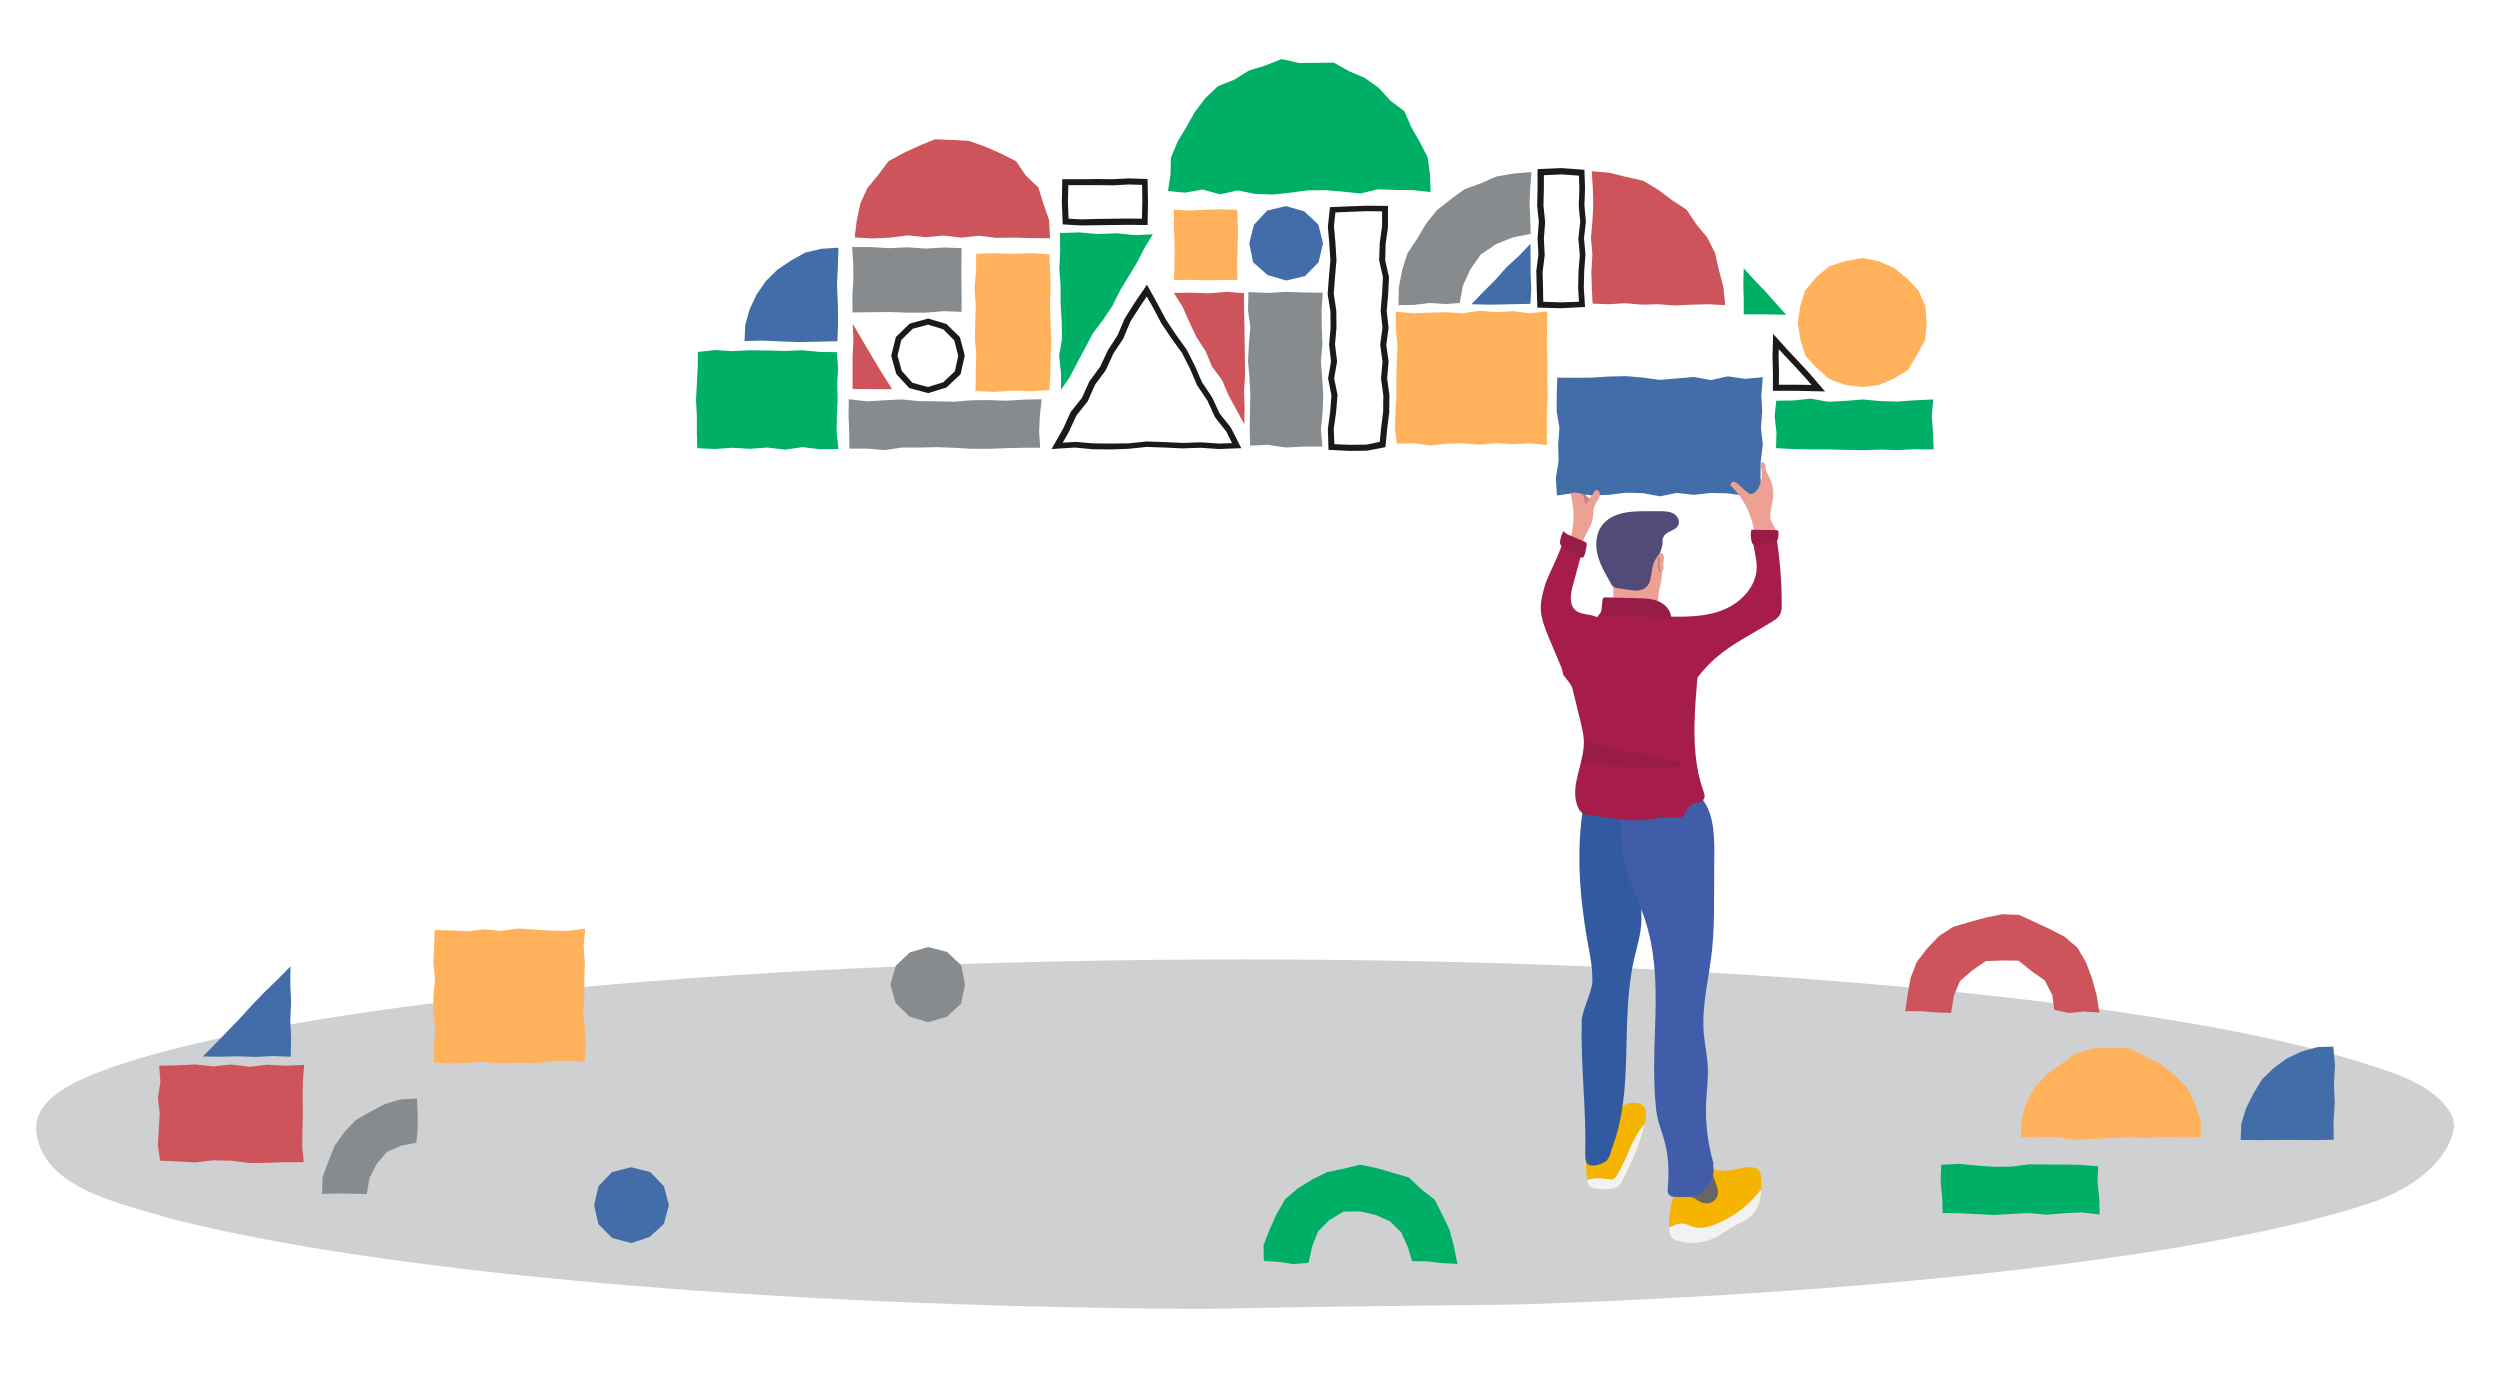 <svg width="424" height="233" viewBox="0 0 424 233" fill="none" xmlns="http://www.w3.org/2000/svg">
<g filter="url(#filter0_d)">
<path d="M392.487 165.954C377.591 163.923 375.488 163.673 361.91 161.785C360.627 155.94 356.422 150.345 350.791 148.135C339.922 141.471 325.489 146.033 318.789 156.653C284.328 155.726 304.142 155.334 295.732 129.105C287.535 99.883 317.471 121.728 307.635 83.24C307.742 78.643 308.633 80.781 312.909 80.425C334.683 77.966 335.681 90.902 335.788 57.225C330.015 58.08 340.564 36.769 315.796 33.491C311.27 34.061 305.497 35.629 302.574 39.407C288.711 21.695 277.272 16.421 253.609 18.844C246.125 26.185 247.159 11.182 240.601 8.759C232.797 -0.186 219.29 -2.218 208.813 2.38C200.973 5.551 195.378 12.251 192.349 20.127C187.93 20.198 182.62 20.269 178.201 20.234C168.971 11.039 151.116 11.039 143.347 22.265C141.138 24.546 139 28.608 138.608 31.78C131.587 32.992 123.106 39.193 120.433 46.962C121.324 48.779 110.454 57.724 111.096 67.667C110.882 69.413 111.417 77.859 111.381 79.783C119.221 80.069 128.594 80.567 136.256 79.962C144.417 81.815 247.586 78.964 256.852 79.391C255.711 104.908 251.221 96.533 261.627 122.976C259.133 132.384 261.057 142.719 261.627 153.41C227.736 150.06 189.997 156.938 157.317 150.131C155.607 150.701 149.727 151.984 148.871 153.873C134.046 154.515 119.756 155.441 106.285 156.546C109.706 139.048 102.543 150.274 87.575 147.245C81.588 147.993 72.857 147.458 66.728 147.316C65.623 163.067 70.612 160.11 56.428 162.248L56.714 143.004C51.439 148.991 39.038 160.609 33.906 166.453C-145.634 238.012 494.694 252.731 415.116 176.61C408.88 170.801 400.933 167.094 392.487 165.954Z" fill="white"/>
<path opacity="0.4" d="M416.221 188.085C415.259 194.357 408.524 198.811 402.323 200.914C401.254 201.27 400.149 201.627 399.008 201.983C372.566 210.002 321.711 216.024 260.166 218.162C258.634 218.198 257.315 218.234 255.961 218.269C239.069 218.448 221.963 218.626 205 218.982H202.042C130.126 218.554 67.69 212.888 32.765 204.62C31.518 204.335 30.306 204.014 29.13 203.729C20.292 201.057 7.641 198.633 6.216 189.368C5.182 183.06 13.735 179.888 19.473 177.821C20.435 177.5 21.433 177.18 22.466 176.859C55.502 166.738 127.489 159.717 210.951 159.717C291.812 159.717 361.875 166.31 396.193 175.932C397.298 176.253 398.367 176.538 399.4 176.859C405.281 178.783 412.408 180.458 415.722 185.911C416.043 186.624 416.186 187.336 416.221 188.085Z" fill="#888B8D"/>
<path d="M266.759 79.57C267.793 79.57 268.577 78.964 269.004 80.995C269.04 81.209 269.717 81.601 269.824 81.815C269.966 82.064 269.681 82.528 269.61 82.848C269.432 83.597 269.111 83.597 268.683 84.202C268.648 84.274 268.577 84.309 268.505 84.345C268.398 84.381 268.291 84.238 268.22 84.131C267.828 83.454 267.721 82.706 267.864 81.957" fill="#C6847B"/>
<path d="M298.797 80.853L295.946 81.102L293.059 80.674L290.173 80.603L287.286 80.924L284.399 80.603L281.513 81.173L278.626 80.639L275.739 80.567L272.853 80.924L269.966 81.031L267.08 80.603L264.051 81.031L263.872 78.073L264.336 75.222L264.264 72.406L264.478 69.591L264.015 66.776V63.961L264.122 61.038L267.08 61.074L269.966 61.038L272.853 60.86L275.739 60.789L278.626 61.038L281.513 61.43L284.399 61.181L287.286 60.931L290.173 61.466L293.059 60.824L295.946 61.252L298.975 60.967L298.725 63.961L298.868 66.776L298.654 69.591L298.975 72.406L298.619 75.222L298.583 78.037L298.797 80.853Z" fill="#426DA9"/>
<path d="M294.948 79.249C295.34 79.677 295.839 80.033 296.266 80.425C296.373 80.532 296.516 80.639 296.659 80.71C297.264 80.995 297.906 80.389 298.227 79.783C298.797 78.643 298.975 77.324 298.654 76.077C298.619 75.863 298.547 75.614 298.69 75.471C298.904 75.257 299.296 75.507 299.403 75.792C299.509 76.077 299.403 76.433 299.474 76.719C299.545 76.968 299.652 77.182 299.795 77.396C300.614 78.75 300.899 80.354 300.65 81.922C300.472 83.098 299.973 84.345 300.436 85.45C300.721 86.091 301.291 86.697 301.149 87.374C301.042 87.873 300.543 88.229 300.008 88.301C299.474 88.372 298.975 88.265 298.476 88.123C298.298 88.087 298.12 88.016 297.941 87.909C297.621 87.659 297.549 87.231 297.478 86.875C297.193 85.272 296.623 83.703 295.803 82.278C295.162 81.173 294.378 80.175 293.451 79.284C293.451 79.356 293.701 78.001 294.948 79.249Z" fill="#EDA194"/>
<path d="M266.367 80.71C267.115 83.703 266.973 85.77 266.296 88.799C266.26 88.906 266.26 89.049 266.296 89.192C266.367 89.299 266.474 89.37 266.581 89.405L268.042 90.082C268.291 89.156 268.648 88.265 269.075 87.41C269.432 86.697 269.895 86.02 270.073 85.2C270.251 84.416 270.144 83.525 270.429 82.777C270.715 82.1 271.285 81.565 271.32 80.853C271.356 80.46 271 79.962 270.643 80.14C270.536 80.211 270.465 80.282 270.394 80.389L268.861 82.67C268.683 81.743 268.826 81.387 268.149 80.71L267.044 80.532L266.367 80.71Z" fill="#EDA194"/>
<path d="M273.993 185.376C274.67 184.877 275.383 184.343 276.238 184.129C277.094 183.915 278.198 184.022 278.733 184.592C279.196 185.056 279.196 185.733 279.125 186.338C278.733 190.045 277.022 193.573 275.312 196.994C275.133 197.422 274.884 197.814 274.528 198.134C273.637 198.847 272.211 198.776 270.964 198.633C270.465 198.598 269.93 198.526 269.61 198.241C269.289 197.956 269.182 197.493 269.146 197.065C268.861 193.395 268.647 189.403 271.213 186.338" fill="#F4B400"/>
<path d="M283.794 199.916C283.259 201.698 283.01 203.551 283.081 205.404C283.116 205.868 283.152 206.366 283.402 206.723C283.722 207.222 284.328 207.436 284.898 207.578C286.894 208.041 288.997 207.828 290.85 206.937C292.026 206.366 293.059 205.547 294.2 204.905C295.197 204.371 296.267 203.943 297.086 203.159C298.761 201.555 298.868 198.954 298.654 196.638C298.654 196.246 298.547 195.889 298.369 195.568C298.084 195.176 297.585 194.998 297.086 194.963C295.589 194.82 294.093 195.568 292.596 195.568C292.026 195.568 291.42 195.462 290.85 195.426C289.353 195.426 287.999 196.139 286.68 196.816C285.647 197.386 284.506 197.992 284.043 199.061L283.794 199.916Z" fill="#F4B400"/>
<path d="M298.726 198.74C298.654 200.415 298.262 202.019 297.086 203.159C296.267 203.943 295.197 204.371 294.2 204.905C293.059 205.547 292.026 206.367 290.85 206.937C288.997 207.828 286.894 208.041 284.898 207.578C284.328 207.436 283.722 207.222 283.402 206.723C283.152 206.331 283.081 205.868 283.081 205.404C283.081 205.333 283.081 205.262 283.081 205.19C284.007 204.692 284.97 204.335 285.967 204.62C286.359 204.727 286.68 204.941 287.072 205.048C288.319 205.476 289.709 205.119 290.921 204.656C293.665 203.551 296.088 201.805 298.013 199.56C298.191 199.239 298.44 198.99 298.726 198.74Z" fill="#F2F2F2"/>
<path d="M285.682 199.952C286.253 199.952 286.823 199.952 287.322 200.201C287.536 200.308 287.749 200.451 287.928 200.593C288.498 200.95 289.21 201.199 289.888 201.057C290.6 200.878 291.135 200.344 291.313 199.667C291.598 198.526 290.778 197.422 290.529 196.246C289.888 196.032 289.21 196.459 288.676 196.887C287.571 197.778 286.573 198.776 285.647 199.845" fill="#666666"/>
<path d="M278.911 187.657C278.305 190.864 276.808 193.965 275.312 196.994C275.134 197.422 274.884 197.814 274.528 198.134C273.637 198.847 272.211 198.776 270.964 198.633C270.465 198.598 269.93 198.526 269.61 198.241C269.289 197.956 269.218 197.528 269.146 197.101C270.323 196.78 271.57 196.744 272.781 196.994C273.031 197.065 273.28 197.065 273.53 197.03C273.779 196.923 273.993 196.709 274.136 196.459C275.989 193.644 276.666 190.08 278.911 187.657Z" fill="#F2F2F2"/>
<path d="M278.377 152.269C278.519 154.728 277.735 157.152 277.165 159.575C274.706 170.266 277.272 181.314 273.459 191.577C273.138 192.468 273.031 193.466 272.247 194.036C271.463 194.571 269.61 195.07 269.111 194.25C268.861 193.822 268.861 193.288 268.861 192.753C269.04 184.877 268.077 177.999 268.256 170.124C268.291 168.484 270.073 165.027 270.073 163.388C270.073 160.751 269.681 159.112 269.182 156.368C267.864 148.777 267.293 140.901 268.612 133.31L278.412 133.239L278.377 152.269Z" fill="#325AA0"/>
<path d="M275.134 133.988C274.599 137.765 274.92 141.614 276.06 145.249C276.844 147.743 278.02 150.131 278.875 152.626C282.546 163.459 279.588 174.008 280.907 185.376C281.334 189.083 283.544 190.864 282.831 198.918C282.831 199.275 283.009 199.631 283.294 199.809C283.508 199.952 283.793 199.988 284.043 199.988C285.468 200.059 286.965 200.13 288.248 199.524C289.531 198.918 290.956 196.246 290.564 194.891L290.6 194.286C289.638 190.971 289.21 187.479 289.353 184.022C289.46 181.955 289.745 179.888 289.638 177.821C289.531 175.968 289.139 174.151 288.961 172.297C288.569 167.486 289.887 162.747 290.386 157.936C290.671 155.12 290.707 152.305 290.707 149.49L290.743 141.828C290.778 138.193 290.6 134.13 287.927 131.671L275.134 133.988Z" fill="#415CA9"/>
<path d="M282.297 101.558C285.611 101.629 289.032 101.7 292.133 100.488C295.233 99.277 297.941 96.461 297.941 93.147C297.941 91.472 297.3 89.833 297.3 88.158C297.264 87.909 297.336 87.695 297.478 87.481C297.692 87.231 298.013 87.16 298.333 87.16C299.296 87.089 300.258 87.16 301.184 87.374C301.826 91.365 302.182 95.428 302.182 99.455C302.182 100.061 302.182 100.702 301.861 101.272C301.576 101.771 301.077 102.128 300.579 102.413C297.336 104.444 293.807 106.119 290.921 108.649C287.963 111.251 285.825 114.672 283.758 118.022C283.687 113.425 282.903 108.863 281.441 104.515" fill="#A61D4C"/>
<path d="M265.512 87.873L268.184 88.978C268.469 89.013 268.648 89.299 268.612 89.548C268.612 89.619 268.576 89.655 268.541 89.726L266.759 96.283C266.367 97.709 266.082 99.491 267.187 100.489C268.256 101.415 269.966 101.023 271.142 101.843C271.926 102.377 272.283 103.446 272.247 104.409C272.211 105.371 271.784 106.297 271.32 107.117C270.251 109.006 268.612 110.788 266.474 111.251C266.082 111.322 265.69 111.358 265.369 111.144C265.155 110.966 264.977 110.716 264.906 110.431L262.732 105.264C262.055 103.625 261.342 101.914 261.306 100.132C261.306 98.742 261.698 97.388 262.09 96.034C262.447 94.858 265.048 89.797 264.977 88.942L265.512 87.873Z" fill="#A61D4C"/>
<path d="M273.601 94.894L273.637 99.277C273.601 99.419 273.708 99.562 273.851 99.598C273.886 99.598 273.922 99.598 273.958 99.598C276.417 99.918 278.911 100.097 281.406 100.132C280.657 98.065 282.083 95.82 281.869 93.646C281.798 93.005 281.62 92.399 281.406 91.829C281.37 91.615 281.263 91.437 281.156 91.294C280.8 90.831 280.123 90.867 279.517 90.938C277.557 91.294 275.704 92.043 274.029 93.147L273.601 94.894Z" fill="#EDA194"/>
<path d="M282.226 91.686C282.226 91.437 282.19 91.223 282.047 91.009C281.905 90.795 281.691 90.688 281.442 90.724C281.014 90.831 280.978 91.401 281.014 91.864L281.192 93.397C281.192 93.611 281.263 93.789 281.406 93.931C281.62 94.109 281.976 93.931 282.083 93.682C282.19 93.432 282.119 93.112 282.083 92.827C282.083 92.541 282.19 91.971 282.226 91.686Z" fill="#EDA194"/>
<path d="M281.976 88.942C281.869 88.229 282.297 87.588 282.938 87.267C283.58 86.946 284.364 86.697 284.649 86.02C284.969 85.307 284.471 84.416 283.758 84.06C283.045 83.703 282.225 83.703 281.441 83.703H279.089C277.735 83.703 276.381 83.739 275.062 84.06C273.744 84.38 272.496 85.022 271.677 86.127C270.643 87.552 270.536 89.477 270.964 91.187C271.427 92.898 272.354 94.43 273.209 95.963C273.387 96.426 273.851 96.747 274.385 96.747L276.203 97.032C277.129 97.174 278.198 97.317 278.982 96.747C280.337 95.784 279.873 93.682 280.586 92.221C280.942 91.472 281.62 90.867 281.762 90.082C281.869 89.762 282.012 89.227 281.976 88.942Z" fill="#524B77"/>
<path d="M264.906 110.324C266.795 106.297 269.574 103.589 272.14 99.954C272.354 99.633 272.604 99.348 272.889 99.099C273.245 98.885 273.637 98.707 274.029 98.635C278.234 97.78 282.333 100.595 285.112 103.874C286.217 105.193 287.25 106.618 287.678 108.293C288.07 109.897 287.928 111.536 287.785 113.175C287.25 119.341 286.894 125.827 289.032 131.564C289.246 132.134 288.961 132.811 288.355 133.025C288.284 133.061 288.177 133.097 288.07 133.097C287.179 133.203 286.324 133.702 285.968 134.522C285.825 134.878 285.718 135.27 285.397 135.484C285.148 135.627 284.863 135.662 284.578 135.627C279.66 135.52 280.943 136.268 276.06 136.126C275.668 136.126 269.04 135.199 268.648 135.057C268.042 134.807 267.686 134.166 267.472 133.524C266.26 129.96 268.862 126.183 268.612 122.405C268.541 121.515 268.363 120.624 268.149 119.768C267.686 117.808 267.187 115.884 266.724 113.924C266.474 112.926 265.868 112.498 265.12 111.429" fill="#A61D4C"/>
<path d="M285.54 126.682C284.471 127.216 283.223 127.252 282.047 127.252C277.415 127.288 272.782 126.931 268.22 126.219C268.541 124.971 268.755 123.724 268.684 122.441C268.684 122.37 268.684 122.334 268.684 122.263C273.78 124.971 280.159 124.437 285.54 126.682Z" fill="#981B48"/>
<path d="M271.499 101.379L271.784 98.814C271.784 98.635 271.855 98.493 271.962 98.386C272.069 98.315 272.212 98.279 272.318 98.315L277.842 98.457C279.089 98.493 280.372 98.528 281.513 99.099C282.653 99.633 283.58 100.845 283.437 102.163C279.517 101.558 275.561 101.308 271.606 101.415" fill="#981B48"/>
<path d="M281.228 91.65C281.228 92.506 280.978 93.254 281.442 94.038C281.477 94.109 281.584 94.109 281.655 94.074C281.727 94.038 281.727 93.931 281.691 93.86C281.263 93.112 281.513 92.434 281.513 91.615C281.513 91.544 281.441 91.472 281.37 91.472C281.299 91.472 281.228 91.579 281.228 91.65Z" fill="#C6847B"/>
<path d="M265.12 87.089C264.906 87.552 264.728 88.051 264.621 88.586C264.585 88.764 264.549 88.978 264.585 89.156C264.656 89.548 264.977 89.762 265.262 89.94L267.899 91.437C268.042 91.544 268.22 91.579 268.363 91.579C268.648 91.508 268.79 91.08 268.862 90.688L269.075 89.69C269.111 89.477 269.147 89.227 269.04 89.049C268.968 88.978 268.897 88.942 268.826 88.906L265.761 87.588L265.12 87.089Z" fill="#981B48"/>
<path d="M296.944 87.231C296.908 87.73 296.944 88.229 297.05 88.728C297.086 88.978 297.193 89.192 297.336 89.334C297.549 89.512 297.87 89.441 298.12 89.405L301.22 88.799C301.256 88.799 301.327 88.764 301.363 88.764C301.398 88.728 301.434 88.657 301.469 88.586C301.612 88.122 301.683 87.624 301.612 87.16C301.612 87.089 301.576 87.053 301.541 86.982C301.469 86.946 301.398 86.911 301.291 86.911L297.05 86.84" fill="#981B48"/>
<path d="M51.511 194.107H48.41L45.345 194.214L42.281 194.25L39.216 193.858L36.187 193.787L33.122 194.143L30.057 193.965L27.17 193.858L26.778 191.328L26.921 188.619L27.099 185.875L26.778 183.167L27.206 180.458L26.992 177.75L30.057 177.679L33.122 177.536L36.187 177.857L39.216 177.536L42.281 177.928L45.345 177.572L48.41 177.75L51.582 177.607L51.368 180.458L51.332 183.167L51.368 185.875L51.297 188.619L51.261 191.328L51.511 194.107Z" fill="#CD545B"/>
<path d="M142.207 73.155L139.107 73.191L136.113 72.834L133.155 73.262L130.162 72.905L127.168 73.119L124.211 72.941L121.217 73.155L118.259 73.012L118.188 70.304V67.524L118.045 64.78L118.188 62.036L118.33 59.292L118.366 56.691L121.217 56.37L124.211 56.548L127.168 56.405L130.162 56.441L133.12 56.512L136.113 56.405L139.107 56.691L141.922 56.726L142.136 59.292L141.993 62.036L142.065 64.78L141.922 67.524L141.887 70.304L142.207 73.155Z" fill="#00AF66"/>
<path d="M176.419 72.941H173.568L170.61 73.012L167.652 73.119H164.73L161.772 72.941L158.85 72.834L155.892 72.905H152.934L150.012 73.333L147.054 73.084H144.06L144.025 70.304L143.918 67.595L143.953 64.709L147.054 65.065L150.012 64.887L152.934 64.744L155.892 65.029L158.85 65.065L161.772 65.136L164.73 64.887L167.652 64.851L170.61 64.958L173.568 64.78L176.668 64.709L176.348 67.595L176.241 70.304L176.419 72.941Z" fill="#888B8D"/>
<path d="M177.987 63.141L174.958 63.355L171.786 63.248L168.65 63.462L165.443 63.319L165.478 60.361L165.585 57.439L165.336 54.517L165.407 51.63L165.478 48.708L165.264 45.785L165.549 42.899V40.048L168.65 39.941L171.786 40.048L174.958 39.941L177.987 40.119L178.094 42.899L178.201 45.785L178.058 48.708L178.165 51.63L178.308 54.517L178.201 57.439L178.129 60.361L177.987 63.141Z" fill="#FFB25B"/>
<path d="M142.029 54.873L138.893 54.944L135.721 55.016L132.549 54.909L129.378 54.766L126.17 54.837L126.277 54.909L126.384 52.129L127.133 49.456L128.309 46.962L129.877 44.681L131.872 42.721L134.153 41.188L136.576 39.834L139.321 39.193L142.065 39.014H142.207L142.1 42.186L141.958 45.358L142.1 48.565L142.136 51.737L142.029 54.873Z" fill="#426DA9"/>
<path d="M395.801 190.294L392.701 190.365L389.529 190.33H386.322L383.15 190.365L379.978 190.33L380.014 190.365L380.121 187.586L380.941 184.949L382.188 182.454L383.613 180.102L385.609 178.142L387.854 176.503L390.384 175.327L393.093 174.578L395.872 174.507L395.73 174.471L396.015 177.643L395.837 180.85L395.979 184.022L395.766 187.194L395.801 190.294Z" fill="#426DA9"/>
<path d="M270.109 48.494L269.966 45.785L269.895 42.97L270.073 40.155L269.824 37.375L270.073 34.56L270.216 31.744L270.144 28.929L269.966 26.114L270.002 26.043L272.924 26.292L275.775 27.005L278.662 27.646L281.228 29.179L283.544 30.925L286.039 32.564L287.678 35.023L289.567 37.304L290.885 39.941L291.527 42.828L292.275 45.643L292.596 48.601L292.489 48.743L289.674 48.601L286.858 48.672L284.043 48.815L281.228 48.601L278.448 48.672L275.633 48.423L272.817 48.601L270.109 48.494Z" fill="#CD545B"/>
<path d="M157.424 63.675L154.217 62.82L152.007 60.432L151.152 57.332L151.936 54.16L154.288 51.88L157.424 51.024L160.525 51.951L162.805 54.196L163.625 57.296L162.912 60.468L160.525 62.713L157.424 63.675ZM154.751 61.929L157.389 62.642L159.99 61.822L161.95 59.969L162.52 57.332L161.843 54.73L159.954 52.842L157.389 52.058L154.787 52.77L152.863 54.659L152.221 57.296L152.934 59.898L154.751 61.929Z" fill="#1A1A1A"/>
<path d="M144.63 51.915L144.737 54.623L144.595 57.403V60.183V62.963L147.945 62.998H151.295L149.548 60.218L147.873 57.439L146.234 54.659L144.63 51.915Z" fill="#CD545B"/>
<path d="M179.769 36.52L179.804 39.585L179.662 42.542L179.876 45.5V48.458L180.054 51.416L180.125 54.374L179.626 57.332L179.947 60.29V63.105L181.444 60.931L182.762 58.401L184.081 55.942L185.399 53.447L187.11 51.202L188.678 48.85L189.925 46.32L191.386 43.932L192.847 41.509L194.13 39.014L195.52 36.734L192.491 36.876L189.355 36.555L186.183 36.698L183.047 36.413L179.769 36.52Z" fill="#00AF66"/>
<path d="M326.772 51.844L326.487 54.73L325.097 57.225L323.636 59.72L321.213 61.216L318.576 62.321L315.76 62.642L312.981 62.285L310.308 61.323L308.169 59.47L306.209 57.368L305.354 54.659L304.891 51.844L305.283 49.029L306.138 46.284L307.991 44.075L310.201 42.186L312.945 41.295L315.76 40.761L318.611 41.295L321.213 42.436L323.422 44.218L325.382 46.284L326.558 48.957L326.772 51.844Z" fill="#FFB25B"/>
<path d="M178.094 37.411L177.916 34.31L176.989 31.602L176.098 28.787L173.96 26.755L172.32 24.332L169.683 23.013L167.082 21.873L164.373 20.911L161.487 20.733L158.565 20.626L155.856 21.73L153.255 22.942L150.689 24.332L148.943 26.684L147.089 28.929L145.913 31.531L145.308 34.382L144.951 37.268L147.945 37.446L150.974 37.304L153.967 36.912L156.997 37.233L159.99 36.947L162.984 37.304L166.013 36.983L169.006 37.34L172.035 37.304L175.029 37.375L178.094 37.411Z" fill="#CD545B"/>
<path d="M242.633 29.571L242.526 26.613L242.134 23.69L240.779 21.053L239.354 18.559L238.178 15.85L235.79 14.068L233.83 11.895L231.478 10.22L228.805 9.079L226.204 7.618L223.21 7.654L220.324 7.689L217.366 7.012L214.586 8.117L211.806 8.972L209.348 10.505L206.568 11.61L204.43 13.641L202.648 15.993L201.222 18.523L199.726 21.018L198.585 23.726L198.514 26.684L198.086 29.392L200.973 29.677L203.966 29.143L206.924 29.963L209.918 29.285L212.876 29.891L215.869 29.998L218.827 29.677L221.785 29.285L224.778 29.25L227.736 29.499L230.73 29.82L233.688 29.107L236.681 29.214L239.639 29.25L242.633 29.571Z" fill="#00AF66"/>
<path d="M373.278 189.831L373.243 187.087L372.28 184.2L370.962 181.456L368.788 179.318L366.472 177.465L363.799 176.146L361.055 174.792L358.026 174.685L354.961 174.828L352.039 175.683L349.58 177.465L347.156 179.247L345.054 181.421L343.628 184.129L342.809 187.087L342.737 189.867L345.731 189.902L348.796 189.831L351.86 190.365L354.961 190.152L358.026 190.009L361.09 189.902L364.155 190.009L367.22 189.831L370.285 189.938L373.278 189.831Z" fill="#FFB25B"/>
<path d="M327.948 73.226L324.812 73.191L321.854 73.333L318.896 73.262L315.938 73.333L312.98 73.297L310.023 73.226H307.065L304.107 73.155L301.22 73.012L301.291 70.34L300.971 67.596L301.256 64.958L304.107 64.923L307.065 64.602L310.023 65.136L312.98 64.994L315.938 64.745L318.896 65.03L321.854 65.101L324.812 64.887L327.877 64.745L327.627 67.596L327.841 70.34L327.948 73.226Z" fill="#00AF66"/>
<path d="M356.102 202.981L353.037 202.625L350.079 202.767L347.121 203.017L344.163 202.732L341.205 202.874L338.247 203.052L335.289 202.91L332.332 202.767L329.481 202.732L329.409 200.13L329.124 197.386L329.231 194.535L332.332 194.392L335.289 194.678L338.247 194.891L341.205 194.856L344.163 194.464L347.121 194.499H350.079L353.037 194.571L355.852 194.82L355.745 197.386L356.03 200.13L356.102 202.981Z" fill="#00AF66"/>
<path d="M309.524 63.39L304.748 63.283H300.686V60.147L300.615 57.51L300.721 53.626L303.323 56.512L305.14 58.437L306.958 60.397L309.524 63.39ZM301.684 62.25H304.748L307.243 62.285L306.21 61.109L304.428 59.149L302.61 57.225L301.684 56.227L301.648 57.51L301.719 60.112L301.684 62.25Z" fill="#1A1A1A"/>
<path d="M295.732 42.507L295.661 45.073L295.732 47.71V50.312H299.296L302.931 50.383L301.113 48.351L299.332 46.356L297.478 44.431L295.732 42.507Z" fill="#00AF66"/>
<path d="M163.091 49.884L160.061 49.777L156.997 50.026H153.896L150.796 49.919L147.695 49.955L144.595 49.991L144.559 47.211L144.737 44.503L144.702 41.758L144.524 38.907H147.695L150.796 39.086L153.896 38.943L156.961 39.157L160.061 38.979L163.091 39.086L163.055 41.758V44.467L163.091 47.211V49.884Z" fill="#888B8D"/>
<path d="M330.906 168.805L331.369 165.883L332.438 163.352L334.505 161.571L336.786 160.003L339.566 159.896L342.345 159.931L344.519 161.678L346.8 163.281L348.083 165.776L348.404 168.27L350.863 168.805L353.429 168.556L356.066 168.734L355.567 165.705L354.818 162.961L353.821 160.288L352.359 157.757L350.15 155.869L347.62 154.55L345.054 153.374L342.452 152.162L339.566 152.056L336.75 152.626L334.042 153.374L331.262 154.194L328.839 155.762L326.843 157.864L325.061 160.181L324.028 162.889L323.529 165.705L323.137 168.484H325.667L328.233 168.698L330.906 168.805Z" fill="#CD545B"/>
<path d="M221.927 211.178L222.533 208.433L223.531 205.868L225.455 203.908L227.879 202.482L230.658 202.446L233.296 203.052L235.719 204.121L237.643 206.01L238.748 208.469L239.496 210.892L241.991 210.928L244.557 211.213L247.194 211.356L246.553 208.255L245.84 205.547L244.628 203.017L243.31 200.451L241.065 198.705L238.962 196.709L236.182 195.889L233.474 195.105L230.658 194.535L227.879 195.212L225.099 195.782L222.569 197.03L220.146 198.526L217.936 200.415L216.511 202.91L215.335 205.511L214.301 208.184L214.337 210.857L216.796 210.999L219.362 211.391L221.927 211.178Z" fill="#00AF66"/>
<path d="M199.084 46.676L202.078 46.641L205.035 46.748L208.029 46.498L210.987 46.712V49.456L211.058 52.272L211.094 55.051L211.129 57.831L211.165 60.611L210.987 63.39L211.094 66.17L211.022 68.95L209.704 66.491L208.35 64.032L207.245 61.43L205.534 59.149L204.465 56.548L202.933 54.196L201.721 51.63L200.581 49.064L199.084 46.676Z" fill="#CD545B"/>
<path d="M262.34 72.478L259.453 72.193L256.602 72.335L253.787 72.157L250.936 72.406L248.121 72.193L245.305 72.264L242.454 72.549L239.639 72.157L236.895 72.264L236.574 69.591L236.681 66.776L236.824 63.961V61.181L236.895 58.365L237.002 55.55L236.752 52.77L236.717 49.848L239.639 50.133L242.454 50.026L245.27 49.955L248.121 50.133L250.936 49.706L253.787 49.955L256.602 49.777L259.418 50.133L262.411 49.812L262.376 52.77L262.34 55.55L262.447 58.365L262.411 61.181L262.482 63.961L262.34 66.776V69.591V72.478Z" fill="#FFB25B"/>
<path d="M99.122 177.108L96.271 176.93L93.456 176.966L90.64 177.358L87.789 177.251L84.974 177.358L82.123 177.108L79.308 177.251L76.492 177.393L73.606 177.18L73.57 174.329L73.819 171.513L73.499 168.698V165.918L73.784 163.103L73.499 160.288L73.641 157.472L73.677 154.728L76.492 154.8L79.308 154.942L82.123 154.621L84.974 154.871L87.789 154.479L90.64 154.657L93.456 154.835L96.271 154.871L99.264 154.514L98.979 157.472L99.193 160.288L99.086 163.103L99.122 165.918L98.872 168.698L99.193 171.513L99.371 174.329L99.122 177.108Z" fill="#FFB25B"/>
<path d="M224.386 38.266L223.638 41.473L221.322 43.825L218.114 44.574L214.978 43.647L212.519 41.473L211.878 38.266L212.662 35.13L214.907 32.707L218.114 31.958L221.215 32.849L223.602 35.094L224.386 38.266Z" fill="#426DA9"/>
<path d="M113.448 201.377L112.593 204.585L110.169 206.794L107.033 207.828L103.826 206.972L101.474 204.585L100.761 201.377L101.51 198.17L103.79 195.782L107.033 194.963L110.276 195.782L112.593 198.17L113.448 201.377Z" fill="#426DA9"/>
<path d="M163.661 163.958L163.019 167.201L160.56 169.446L157.389 170.373L154.253 169.411L151.901 167.13L151.01 163.958L151.936 160.787L154.288 158.541L157.389 157.615L160.596 158.435L163.019 160.715L163.661 163.958Z" fill="#888B8D"/>
<path d="M228.912 73.476L225.313 73.297L225.206 69.734L225.598 66.847L225.812 64.067L225.241 61.181L225.74 58.294L225.42 55.443L225.669 52.557L225.633 49.777L225.17 46.89L225.384 43.968L225.633 41.153L225.455 38.337L225.206 35.451L225.562 32.136L228.876 31.994L231.799 31.887L235.398 31.923V35.558L235.006 38.373L234.935 41.153L235.576 44.004L235.434 46.926L235.184 49.741L235.505 52.628L235.113 55.479L235.505 58.33L235.255 61.181L235.648 64.032L235.612 66.99L235.255 69.841L234.97 72.834L231.834 73.44L228.912 73.476ZM226.311 72.335L228.912 72.442L231.763 72.406L234.008 71.943L234.222 69.698L234.578 66.847L234.614 64.067L234.222 61.181L234.471 58.33L234.079 55.443L234.471 52.557L234.151 49.706L234.4 46.783L234.543 44.004L233.901 41.153L234.008 38.159L234.4 35.344V32.849L231.834 32.814L228.948 32.921L226.489 33.028L226.239 35.38L226.489 38.195L226.667 41.117L226.417 44.004L226.204 46.783L226.631 49.67L226.667 52.557V52.592L226.417 55.408L226.774 58.294L226.275 61.145L226.845 63.996L226.596 66.954L226.204 69.769L226.311 72.335Z" fill="#1A1A1A"/>
<path d="M237.18 48.743L239.853 48.708L242.454 48.387L245.056 48.565L247.586 48.387L248.085 45.501L249.368 42.685L251.15 40.155L253.716 38.409L256.567 37.268L259.596 36.662L259.525 34.061L259.418 31.459L259.525 28.858L259.738 26.185L256.674 26.435L253.787 26.933L251.114 28.11L248.335 29.107L245.983 30.854L243.666 32.671L241.849 34.952L240.352 37.482L238.713 39.941L237.822 42.756L237.251 45.643L237.18 48.743Z" fill="#888B8D"/>
<path d="M54.611 199.489L57.141 199.417L59.636 199.453L62.202 199.524L62.665 196.78L63.877 194.428L65.623 192.361L68.117 191.292L70.612 190.793L70.862 188.334L70.826 185.84L70.719 183.309L67.939 183.452L65.231 184.272L62.736 185.59L60.313 186.98L58.389 189.047L56.749 191.328L55.716 193.929L54.718 196.602L54.611 199.489Z" fill="#888B8D"/>
<path d="M264.763 49.278L260.736 49.171L260.629 45.821L260.558 42.97L260.914 40.19L260.772 37.411L260.986 34.631L260.701 31.851L260.772 29.036V25.686L264.799 25.508L268.719 25.793L268.826 29L268.719 31.78L268.968 34.595L268.648 37.375L268.897 40.155L268.683 42.97L268.612 45.75L268.826 49.064L264.763 49.278ZM261.734 48.173L264.799 48.28L267.792 48.173L267.65 45.857V45.821L267.721 43.006L267.935 40.262L267.686 37.446L268.006 34.667L267.757 31.887L267.864 29.072L267.792 26.791L264.835 26.577L261.841 26.72V29.072L261.77 31.851L262.055 34.667L261.841 37.482L261.984 40.297L261.627 43.113L261.698 45.857L261.734 48.173Z" fill="#1A1A1A"/>
<path d="M259.56 38.337L259.596 40.832V43.433L259.703 45.999L259.56 48.53L256.246 48.601L252.896 48.672L249.546 48.601L251.542 46.534L253.573 44.503L255.498 42.329L257.636 40.369L259.56 38.337Z" fill="#426DA9"/>
<path d="M49.266 160.894L49.23 163.887L49.372 166.988L49.23 170.088L49.372 173.153L49.301 176.218L46.308 176.111L43.278 176.253L40.285 176.146L37.291 176.218L34.405 176.182L36.472 174.079L38.61 171.87L40.748 169.66L42.815 167.38L44.953 165.17L47.163 163.032L49.266 160.894Z" fill="#426DA9"/>
<path d="M183.332 35.237L180.232 35.059L180.089 31.281L180.161 27.397H183.332L186.041 27.361L188.714 27.397L191.422 27.254L194.629 27.361L194.701 31.246L194.629 35.166L191.458 35.13L188.785 35.166L186.077 35.201L183.332 35.237ZM181.23 34.097L183.368 34.203L186.041 34.132L188.749 34.097L191.458 34.061L193.667 34.097L193.739 31.246L193.703 28.359L191.493 28.288L188.785 28.43L186.077 28.395H183.368H181.194L181.123 31.246L181.23 34.097Z" fill="#1A1A1A"/>
<path d="M224.28 72.727H221.179L218.114 72.905L215.014 72.442L212.02 72.585L211.949 69.805L211.985 66.918L212.056 64.032L211.914 61.145L211.664 58.258L211.807 55.372L212.056 52.485L211.664 49.634L211.735 46.534L215.014 46.676L218.114 46.498L221.179 46.605L224.351 46.641L224.137 49.634L224.173 52.485L224.28 55.372L224.03 58.258L224.244 61.145L224.422 64.032L224.315 66.918L224.03 69.805L224.28 72.727Z" fill="#888B8D"/>
<path d="M209.882 44.503H207.174L204.501 44.538L201.828 44.467L199.12 44.503L199.191 41.509L199.227 38.551L199.084 35.558V32.564L201.828 32.707L204.501 32.564L207.174 32.493L209.846 32.6L209.953 35.558L209.918 38.551L209.811 41.509L209.882 44.503Z" fill="#FFB25B"/>
<path d="M188.429 73.226L185.328 73.191L182.299 72.905L178.343 73.155L180.303 69.698L181.586 66.883L183.511 64.459L184.758 61.68L186.575 59.221L187.894 56.405L189.533 53.875L190.745 51.024L192.384 48.423L194.523 45.287L196.34 48.565L197.766 51.238L199.44 53.768L201.258 56.298L202.648 59.042L203.859 61.822L205.57 64.388L206.853 67.132L208.777 69.555L210.524 73.012L206.675 73.155L203.61 72.941L200.545 73.048L197.48 72.905L194.451 72.799L191.386 73.119L188.429 73.226ZM185.364 72.193L188.393 72.228L191.422 72.193L194.487 71.872L197.587 71.979L200.617 72.121L203.681 72.014L206.746 72.228L208.956 72.157L207.993 70.197L206.069 67.774L204.786 64.958L203.04 62.357L201.828 59.541L200.474 56.869L198.692 54.41L196.946 51.808L195.52 49.1L194.487 47.282L193.311 49.029L191.707 51.559L190.496 54.445L188.821 56.976L187.538 59.791L185.72 62.25L184.473 65.065L182.548 67.489L181.266 70.268L180.232 72.086L182.37 71.943L185.364 72.193Z" fill="#1A1A1A"/>
</g>
<defs>
<filter id="filter0_d" x="0" y="0" width="424" height="232.302" filterUnits="userSpaceOnUse" color-interpolation-filters="sRGB">
<feFlood flood-opacity="0" result="BackgroundImageFix"/>
<feColorMatrix in="SourceAlpha" type="matrix" values="0 0 0 0 0 0 0 0 0 0 0 0 0 0 0 0 0 0 127 0"/>
<feOffset dy="3"/>
<feGaussianBlur stdDeviation="1"/>
<feColorMatrix type="matrix" values="0 0 0 0 0 0 0 0 0 0 0 0 0 0 0 0 0 0 0.25 0"/>
<feBlend mode="normal" in2="BackgroundImageFix" result="effect1_dropShadow"/>
<feBlend mode="normal" in="SourceGraphic" in2="effect1_dropShadow" result="shape"/>
</filter>
</defs>
</svg>
